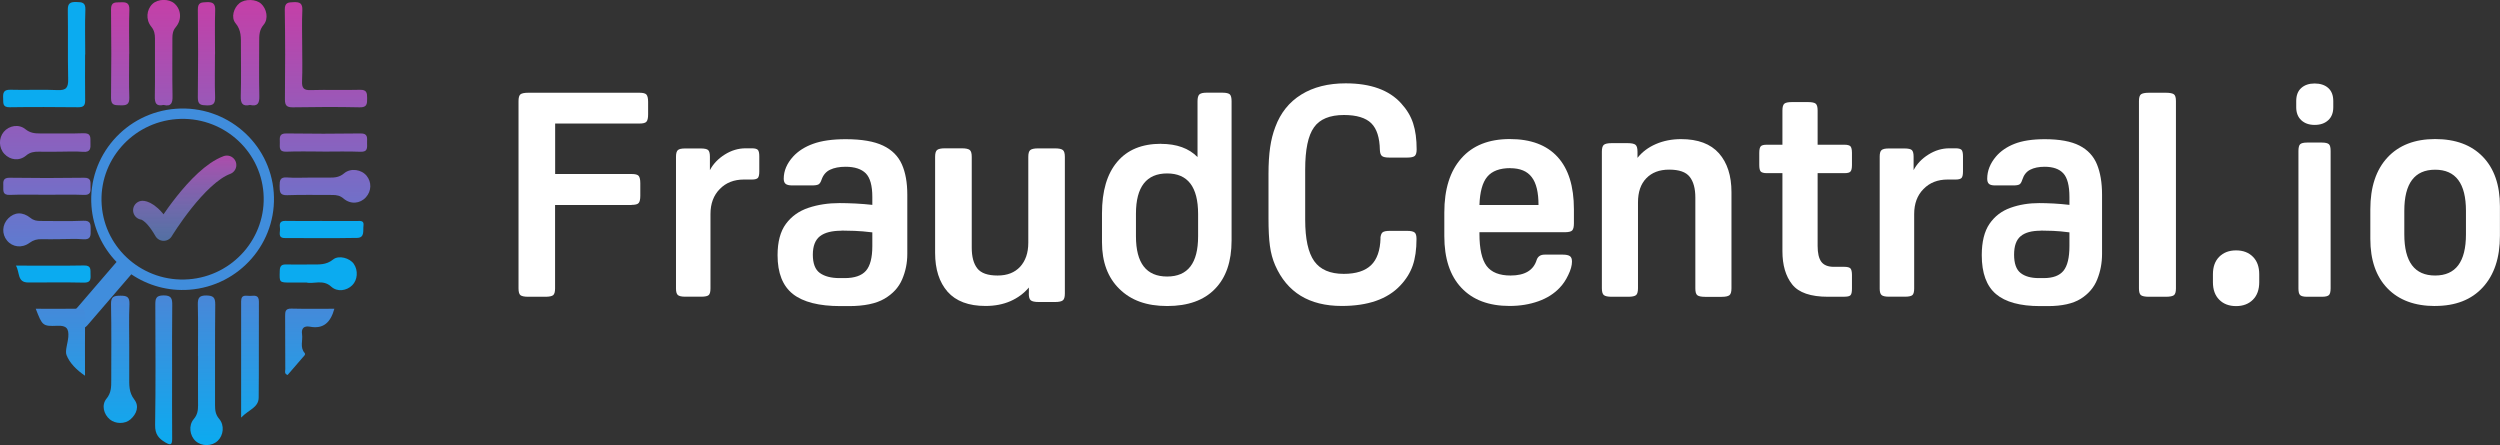 <svg width="264" height="47" viewBox="0 0 264 47" fill="none" xmlns="http://www.w3.org/2000/svg">
<rect x="0" y="0" width="264" height="47" fill="#333333" stroke="none"/>
<g clip-path="url(#clip0_248_653)">
<path d="M7.69 33.029L12.308 27.662C10.809 26.108 9.825 24.053 9.658 21.749C9.272 16.48 13.269 11.879 18.575 11.485C23.881 11.091 28.521 15.063 28.907 20.331C29.293 25.6 25.296 30.201 19.99 30.596C17.735 30.762 15.608 30.141 13.867 28.966L9.227 34.355C8.848 34.795 8.243 34.841 7.804 34.462C7.365 34.083 7.319 33.469 7.698 33.029H7.69ZM27.825 20.407C27.484 15.737 23.366 12.228 18.658 12.576C13.95 12.925 10.393 17.003 10.741 21.666C11.081 26.335 15.199 29.845 19.907 29.496C24.615 29.148 28.165 25.062 27.825 20.407Z" fill="#408DDC"/>
<path d="M31.912 4.92C31.912 6.133 31.95 7.353 31.897 8.566C31.866 9.286 32.056 9.544 32.813 9.514C34.538 9.461 36.272 9.529 37.998 9.483C38.724 9.461 38.77 9.802 38.77 10.37C38.77 10.954 38.77 11.356 37.975 11.333C35.628 11.28 33.274 11.295 30.928 11.333C30.292 11.341 30.088 11.151 30.088 10.499C30.118 7.346 30.126 4.192 30.073 1.046C30.058 0.258 30.428 0.25 31.019 0.227C31.662 0.205 31.957 0.349 31.927 1.084C31.866 2.365 31.912 3.646 31.912 4.927V4.92Z" fill="url(#paint0_linear_248_653)"/>
<path d="M8.985 5.769C8.985 7.376 8.97 8.983 8.992 10.59C9 11.144 8.818 11.325 8.266 11.325C5.851 11.303 3.436 11.288 1.029 11.325C0.227 11.341 0.363 10.855 0.333 10.37C0.303 9.809 0.371 9.461 1.098 9.476C2.763 9.529 4.428 9.43 6.086 9.514C7.032 9.559 7.213 9.21 7.198 8.346C7.145 5.92 7.198 3.487 7.16 1.061C7.145 0.318 7.441 0.197 8.076 0.212C8.667 0.227 9.045 0.25 9.015 1.031C8.954 2.6 9 4.177 9 5.754H8.992L8.985 5.769Z" fill="url(#paint1_linear_248_653)"/>
<path d="M20.906 37.6C20.906 35.796 20.936 33.992 20.891 32.187C20.876 31.498 21.005 31.194 21.792 31.202C22.518 31.217 22.738 31.407 22.73 32.15C22.693 35.697 22.715 39.237 22.708 42.785C22.708 43.316 22.753 43.771 23.139 44.225C23.73 44.908 23.601 45.977 22.988 46.553C22.36 47.144 21.3 47.152 20.657 46.575C20.036 46.014 19.884 44.931 20.46 44.256C20.846 43.801 20.914 43.354 20.914 42.823C20.899 41.08 20.914 39.343 20.914 37.608L20.906 37.6Z" fill="url(#paint2_linear_248_653)"/>
<path d="M13.647 36.546C13.647 37.63 13.647 38.707 13.647 39.791C13.647 40.625 13.587 41.421 14.185 42.194C14.722 42.891 14.442 43.71 13.768 44.294C13.193 44.794 12.194 44.779 11.604 44.294C10.945 43.748 10.695 42.77 11.248 42.095C11.748 41.489 11.748 40.86 11.748 40.177C11.748 37.494 11.778 34.803 11.725 32.119C11.71 31.308 12.043 31.232 12.701 31.225C13.382 31.217 13.7 31.338 13.67 32.127C13.602 33.597 13.647 35.076 13.647 36.546Z" fill="url(#paint3_linear_248_653)"/>
<path d="M18.174 39.131C18.174 41.527 18.159 43.922 18.181 46.31C18.181 46.917 18.075 47.076 17.485 46.735C16.751 46.31 16.365 45.848 16.38 44.893C16.448 40.663 16.418 36.433 16.402 32.203C16.402 31.558 16.44 31.202 17.265 31.194C18.121 31.187 18.197 31.551 18.189 32.24C18.159 34.537 18.174 36.834 18.174 39.124V39.131Z" fill="url(#paint4_linear_248_653)"/>
<path d="M26.401 11.083C25.599 11.265 25.402 10.909 25.425 10.143C25.478 8.377 25.44 6.603 25.44 4.836C25.44 3.995 25.501 3.199 24.872 2.449C24.373 1.85 24.676 0.826 25.289 0.334C25.872 -0.129 27.022 -0.106 27.567 0.387C28.165 0.925 28.377 1.979 27.84 2.615C27.378 3.161 27.37 3.722 27.37 4.344C27.37 6.277 27.34 8.21 27.386 10.143C27.408 10.924 27.189 11.265 26.401 11.083Z" fill="url(#paint5_linear_248_653)"/>
<path d="M25.463 44.097C25.463 39.813 25.471 35.819 25.463 31.824C25.463 31.028 26.015 31.263 26.417 31.247C26.848 31.232 27.348 31.096 27.34 31.861C27.317 35.242 27.355 38.623 27.317 41.997C27.302 43.05 26.235 43.278 25.463 44.097Z" fill="url(#paint6_linear_248_653)"/>
<path d="M17.265 11.083C16.478 11.257 16.334 10.863 16.35 10.166C16.387 8.134 16.35 6.102 16.365 4.071C16.365 3.601 16.297 3.207 15.971 2.812C15.366 2.07 15.472 1.008 16.107 0.409C16.69 -0.136 17.848 -0.152 18.439 0.387C19.128 1.016 19.226 2.07 18.567 2.858C18.257 3.229 18.204 3.593 18.204 4.025C18.204 6.057 18.181 8.089 18.219 10.12C18.234 10.848 18.106 11.288 17.273 11.083H17.265Z" fill="url(#paint7_linear_248_653)"/>
<path d="M6.245 16.018C5.526 16.018 4.814 16.033 4.095 16.018C3.595 16.01 3.179 16.071 2.755 16.427C2.036 17.034 1.075 16.912 0.462 16.253C-0.136 15.616 -0.159 14.585 0.401 13.918C0.961 13.259 1.983 13.069 2.687 13.645C3.172 14.039 3.656 14.092 4.216 14.092C5.745 14.077 7.274 14.13 8.803 14.07C9.658 14.039 9.537 14.547 9.552 15.07C9.575 15.639 9.583 16.101 8.765 16.033C7.925 15.965 7.077 16.018 6.229 16.018H6.245Z" fill="url(#paint8_linear_248_653)"/>
<path d="M13.64 5.67C13.64 7.209 13.602 8.756 13.655 10.294C13.685 11.06 13.322 11.144 12.716 11.121C12.171 11.098 11.717 11.181 11.725 10.348C11.763 7.232 11.763 4.116 11.725 1.008C11.71 0.167 12.187 0.265 12.716 0.243C13.314 0.212 13.693 0.28 13.662 1.061C13.602 2.6 13.647 4.139 13.647 5.685L13.64 5.67Z" fill="url(#paint9_linear_248_653)"/>
<path d="M6.328 25.259C5.677 25.259 5.026 25.274 4.375 25.259C3.906 25.244 3.52 25.35 3.119 25.645C2.309 26.237 1.317 26.1 0.742 25.403C0.174 24.713 0.22 23.727 0.855 23.076C1.521 22.393 2.384 22.34 3.224 23.015C3.573 23.295 3.906 23.333 4.299 23.333C5.798 23.333 7.304 23.379 8.803 23.311C9.636 23.273 9.568 23.75 9.575 24.296C9.583 24.864 9.605 25.334 8.788 25.266C7.978 25.198 7.16 25.251 6.343 25.251L6.328 25.259Z" fill="url(#paint10_linear_248_653)"/>
<path d="M32.752 18.755C33.441 18.755 34.122 18.747 34.811 18.755C35.371 18.762 35.863 18.709 36.34 18.3C37.044 17.708 38.179 17.898 38.717 18.565C39.262 19.24 39.231 20.172 38.648 20.824C38.028 21.514 37.036 21.612 36.279 20.968C35.916 20.657 35.56 20.589 35.121 20.589C33.524 20.597 31.919 20.551 30.322 20.612C29.512 20.642 29.535 20.21 29.528 19.634C29.528 19.073 29.566 18.686 30.292 18.739C31.102 18.8 31.927 18.755 32.737 18.755H32.752Z" fill="url(#paint11_linear_248_653)"/>
<path d="M22.7 5.723C22.7 7.232 22.662 8.74 22.715 10.249C22.738 10.954 22.503 11.151 21.83 11.128C21.224 11.113 20.884 11.068 20.891 10.302C20.929 7.217 20.929 4.131 20.891 1.046C20.876 0.258 21.239 0.25 21.83 0.227C22.496 0.205 22.746 0.387 22.723 1.092C22.67 2.63 22.708 4.177 22.708 5.716L22.7 5.723Z" fill="url(#paint12_linear_248_653)"/>
<path d="M32.336 29.837H30.716C29.475 29.837 29.505 29.837 29.543 28.587C29.558 28.056 29.755 27.912 30.239 27.927C31.117 27.95 32.003 27.935 32.881 27.927C33.683 27.927 34.448 27.995 35.174 27.404C35.787 26.911 36.946 27.26 37.362 27.866C37.839 28.556 37.763 29.564 37.195 30.125C36.597 30.717 35.613 30.853 34.977 30.27C34.107 29.466 33.1 30.027 32.336 29.83V29.837Z" fill="url(#paint13_linear_248_653)"/>
<path d="M34.054 16.003C32.782 16.003 31.503 15.965 30.239 16.018C29.429 16.048 29.55 15.54 29.55 15.055C29.55 14.562 29.437 14.077 30.239 14.092C32.85 14.13 35.462 14.13 38.073 14.092C38.876 14.077 38.762 14.57 38.762 15.063C38.762 15.556 38.876 16.056 38.073 16.026C36.733 15.972 35.401 16.01 34.062 16.01L34.054 16.003Z" fill="url(#paint14_linear_248_653)"/>
<path d="M35.31 32.604C34.909 34.045 34.168 34.765 32.729 34.499C32.109 34.386 31.798 34.659 31.897 35.311C31.995 35.963 31.647 36.668 32.169 37.274C32.313 37.441 32.071 37.623 31.95 37.767C31.427 38.388 30.89 39.002 30.368 39.601C29.989 39.457 30.126 39.192 30.126 38.995C30.11 37.13 30.126 35.258 30.11 33.393C30.11 32.923 30.118 32.574 30.761 32.589C32.252 32.627 33.751 32.604 35.303 32.604H35.31Z" fill="url(#paint15_linear_248_653)"/>
<path d="M3.777 32.604C5.329 32.604 6.797 32.627 8.258 32.597C8.811 32.582 8.992 32.771 8.985 33.325C8.962 35.386 8.977 37.456 8.977 39.677C8.076 39.063 7.35 38.335 7.024 37.494C6.85 37.047 7.16 36.236 7.213 35.584C7.282 34.704 7.024 34.363 6.086 34.401C4.496 34.469 4.473 34.401 3.777 32.612V32.604Z" fill="url(#paint16_linear_248_653)"/>
<path d="M4.95 20.566C3.648 20.566 2.339 20.528 1.037 20.581C0.227 20.612 0.363 20.111 0.348 19.626C0.325 19.126 0.333 18.755 1.037 18.77C3.648 18.808 6.26 18.808 8.871 18.77C9.681 18.755 9.545 19.247 9.56 19.725C9.583 20.225 9.575 20.612 8.871 20.581C7.569 20.528 6.26 20.566 4.958 20.566H4.95Z" fill="url(#paint17_linear_248_653)"/>
<path d="M34.031 23.341C35.242 23.341 36.446 23.341 37.657 23.341C37.99 23.341 38.467 23.227 38.384 23.826C38.316 24.326 38.543 25.107 37.718 25.122C35.174 25.168 32.623 25.145 30.08 25.137C29.293 25.137 29.611 24.508 29.566 24.114C29.52 23.727 29.482 23.318 30.11 23.326C31.412 23.356 32.722 23.333 34.031 23.333V23.341Z" fill="url(#paint18_linear_248_653)"/>
<path d="M1.68 28.048C4.231 28.048 6.555 28.079 8.871 28.033C9.681 28.018 9.537 28.518 9.56 28.996C9.59 29.519 9.545 29.86 8.856 29.845C6.896 29.799 4.935 29.837 2.975 29.83C1.794 29.83 2.112 28.761 1.68 28.048Z" fill="url(#paint19_linear_248_653)"/>
<path d="M15.055 22.204C15.055 22.204 16.009 22.204 17.281 24.432C17.281 24.432 20.815 18.595 23.957 17.428" stroke="url(#paint20_linear_248_653)" stroke-width="2" stroke-linecap="round" stroke-linejoin="round"/>
<path d="M66.693 21.65H58.616V30.459C58.616 30.823 58.548 31.058 58.412 31.172C58.276 31.278 58.003 31.338 57.609 31.338H55.77C55.369 31.338 55.096 31.278 54.96 31.172C54.824 31.066 54.756 30.823 54.756 30.459V10.674C54.756 10.31 54.824 10.075 54.96 9.961C55.096 9.855 55.369 9.794 55.77 9.794H67.525C67.904 9.794 68.153 9.855 68.267 9.991C68.38 10.128 68.441 10.378 68.441 10.757V12.084C68.441 12.463 68.38 12.728 68.267 12.849C68.153 12.986 67.904 13.046 67.525 13.046H58.624V18.375H66.7C67.079 18.375 67.328 18.436 67.442 18.573C67.555 18.709 67.616 18.959 67.616 19.346V20.672C67.616 21.051 67.555 21.317 67.442 21.438C67.328 21.575 67.079 21.635 66.7 21.635L66.693 21.65Z" fill="white"/>
<path d="M74.966 16.533V17.966C75.314 17.307 75.836 16.761 76.533 16.321C77.229 15.882 77.963 15.662 78.743 15.662H79.416C79.719 15.662 79.924 15.722 80.03 15.828C80.128 15.934 80.181 16.162 80.181 16.503V18.118C80.181 18.451 80.128 18.686 80.03 18.792C79.924 18.899 79.727 18.959 79.416 18.959H78.554C77.509 18.959 76.661 19.293 76.01 19.96C75.352 20.627 75.026 21.506 75.026 22.605V30.474C75.026 30.808 74.966 31.043 74.845 31.157C74.724 31.27 74.459 31.331 74.05 31.331H72.362C71.976 31.331 71.711 31.27 71.582 31.157C71.446 31.035 71.385 30.808 71.385 30.474V16.533C71.385 16.2 71.454 15.965 71.582 15.851C71.719 15.73 71.976 15.677 72.362 15.677H73.989C74.398 15.677 74.663 15.737 74.784 15.851C74.905 15.972 74.966 16.2 74.966 16.533Z" fill="white"/>
<path d="M88.659 21.446C89.15 21.446 89.711 21.461 90.339 21.491C90.967 21.521 91.565 21.575 92.118 21.635V20.801C92.118 19.596 91.883 18.77 91.429 18.307C90.967 17.845 90.256 17.61 89.294 17.61C88.636 17.61 88.091 17.716 87.659 17.921C87.228 18.125 86.933 18.474 86.759 18.967C86.675 19.224 86.569 19.391 86.441 19.467C86.312 19.543 86.077 19.581 85.737 19.581H83.655C83.315 19.581 83.08 19.52 82.951 19.406C82.823 19.293 82.762 19.111 82.762 18.876C82.762 18.042 83.095 17.261 83.754 16.533C84.284 15.957 84.987 15.502 85.873 15.184C86.751 14.866 87.894 14.699 89.302 14.699C90.99 14.699 92.307 14.926 93.246 15.373C94.192 15.821 94.85 16.488 95.236 17.352C95.622 18.216 95.811 19.285 95.811 20.551V26.82C95.811 27.768 95.63 28.655 95.266 29.504C94.903 30.353 94.275 31.035 93.389 31.551C92.504 32.066 91.255 32.324 89.65 32.324H88.749C86.486 32.324 84.813 31.899 83.731 31.05C82.656 30.201 82.111 28.837 82.111 26.949C82.111 25.539 82.406 24.432 82.997 23.636C83.587 22.84 84.374 22.279 85.374 21.946C86.365 21.612 87.463 21.446 88.659 21.446ZM88.855 24.364C87.849 24.364 87.099 24.554 86.592 24.94C86.093 25.327 85.835 25.979 85.835 26.896C85.835 27.813 86.077 28.465 86.569 28.822C87.061 29.178 87.758 29.367 88.651 29.367H89.196C90.24 29.367 90.99 29.11 91.444 28.594C91.891 28.079 92.118 27.215 92.118 25.986V24.538C91.414 24.455 90.785 24.395 90.256 24.379C89.726 24.364 89.249 24.349 88.848 24.349L88.855 24.364Z" fill="white"/>
<path d="M108.649 30.982V30.36C108.127 30.982 107.476 31.46 106.704 31.801C105.924 32.142 105.046 32.309 104.077 32.309C102.283 32.309 100.951 31.808 100.065 30.808C99.187 29.807 98.748 28.435 98.748 26.707V16.564C98.748 16.192 98.816 15.95 98.96 15.836C99.104 15.722 99.377 15.662 99.785 15.662H101.572C101.98 15.662 102.26 15.722 102.404 15.836C102.548 15.95 102.616 16.192 102.616 16.564V26.153C102.616 27.108 102.805 27.829 103.199 28.337C103.593 28.844 104.304 29.095 105.341 29.095C106.378 29.095 107.15 28.784 107.725 28.17C108.293 27.548 108.588 26.707 108.588 25.638V16.571C108.588 16.2 108.656 15.957 108.8 15.844C108.944 15.73 109.217 15.669 109.625 15.669H111.412C111.82 15.669 112.1 15.73 112.237 15.844C112.381 15.957 112.449 16.2 112.449 16.571V30.99C112.449 31.361 112.381 31.604 112.237 31.717C112.093 31.831 111.82 31.892 111.412 31.892H109.686C109.277 31.892 108.997 31.831 108.853 31.717C108.709 31.604 108.641 31.361 108.641 30.99L108.649 30.982Z" fill="white"/>
<path d="M122.591 15.192C124.264 15.192 125.551 15.662 126.459 16.587V10.689C126.459 10.34 126.52 10.097 126.656 9.969C126.792 9.847 127.042 9.787 127.421 9.787H129.086C129.487 9.787 129.752 9.855 129.873 9.969C129.994 10.09 130.055 10.332 130.055 10.689V25.395C130.055 27.609 129.472 29.314 128.299 30.512C127.133 31.717 125.445 32.316 123.258 32.316C121.07 32.316 119.435 31.717 118.209 30.512C116.983 29.314 116.37 27.669 116.37 25.577V22.537C116.37 20.18 116.899 18.368 117.974 17.094C119.041 15.821 120.586 15.184 122.599 15.184L122.591 15.192ZM119.957 22.568V24.956C119.957 27.791 121.055 29.201 123.25 29.201C125.445 29.201 126.52 27.783 126.52 24.956V22.598C126.52 19.74 125.43 18.315 123.25 18.315C121.07 18.315 119.957 19.732 119.957 22.56V22.568Z" fill="white"/>
<path d="M145.768 25.175C145.791 24.864 145.867 24.652 145.996 24.539C146.132 24.432 146.382 24.379 146.752 24.379H148.599C148.985 24.379 149.25 24.44 149.387 24.554C149.523 24.667 149.583 24.895 149.583 25.236C149.583 26.35 149.447 27.29 149.182 28.048C148.917 28.806 148.478 29.512 147.858 30.163C146.503 31.596 144.444 32.309 141.689 32.309C138.252 32.309 135.913 30.876 134.657 28.011C134.392 27.404 134.203 26.722 134.104 25.971C133.998 25.221 133.953 24.243 133.953 23.015V18.398C133.953 17.284 134.013 16.336 134.127 15.556C134.24 14.775 134.422 14.062 134.672 13.41C135.224 11.917 136.14 10.772 137.42 9.984C138.691 9.195 140.258 8.801 142.105 8.801C144.739 8.801 146.692 9.506 147.964 10.916C148.561 11.568 148.985 12.273 149.228 13.031C149.477 13.789 149.598 14.707 149.598 15.783C149.598 16.124 149.53 16.344 149.402 16.465C149.265 16.579 149.008 16.64 148.614 16.64H146.699C146.329 16.64 146.079 16.587 145.943 16.48C145.806 16.374 145.731 16.169 145.715 15.844C145.693 14.54 145.39 13.592 144.807 13.016C144.224 12.44 143.255 12.144 141.923 12.144C140.425 12.144 139.357 12.584 138.752 13.456C138.131 14.327 137.828 15.806 137.828 17.898V23.204C137.828 25.228 138.146 26.684 138.782 27.578C139.418 28.473 140.462 28.92 141.901 28.92C143.195 28.92 144.156 28.609 144.784 28.003C145.413 27.396 145.746 26.449 145.784 25.16L145.768 25.145V25.175Z" fill="white"/>
<path d="M165.229 24.523H156.229V24.683C156.229 26.282 156.486 27.412 156.986 28.086C157.493 28.761 158.341 29.095 159.514 29.095C161.028 29.095 161.944 28.541 162.277 27.434C162.406 27.078 162.678 26.889 163.11 26.889H165.032C165.38 26.889 165.63 26.942 165.782 27.048C165.933 27.154 166.001 27.343 166.001 27.624C166.001 28.026 165.872 28.503 165.607 29.041C165.35 29.587 165.047 30.035 164.692 30.398C164.109 31.012 163.367 31.49 162.443 31.816C161.528 32.142 160.513 32.309 159.416 32.309C157.221 32.309 155.525 31.672 154.322 30.391C153.118 29.117 152.52 27.29 152.52 24.933V22.446C152.52 19.975 153.118 18.065 154.322 16.715C155.518 15.358 157.228 14.684 159.438 14.684C161.649 14.684 163.329 15.313 164.48 16.571C165.63 17.83 166.205 19.672 166.205 22.098V23.599C166.205 23.955 166.145 24.205 166.024 24.334C165.903 24.463 165.63 24.523 165.214 24.523H165.229ZM159.491 17.754C158.379 17.754 157.561 18.057 157.054 18.664C156.547 19.27 156.275 20.271 156.229 21.65H162.466C162.466 20.309 162.232 19.323 161.747 18.701C161.27 18.072 160.513 17.762 159.484 17.762L159.491 17.754Z" fill="white"/>
<path d="M177.514 14.691C179.308 14.691 180.64 15.192 181.526 16.192C182.404 17.193 182.843 18.557 182.843 20.293V30.444C182.843 30.815 182.774 31.058 182.631 31.172C182.487 31.285 182.222 31.346 181.813 31.346H180.05C179.648 31.346 179.368 31.285 179.232 31.172C179.088 31.058 179.028 30.815 179.028 30.444V20.854C179.028 19.907 178.831 19.179 178.43 18.671C178.036 18.163 177.309 17.913 176.265 17.913C175.22 17.913 174.433 18.224 173.85 18.823C173.26 19.429 172.972 20.278 172.972 21.377V30.436C172.972 30.808 172.904 31.05 172.768 31.164C172.624 31.278 172.359 31.338 171.95 31.338H170.187C169.786 31.338 169.506 31.278 169.369 31.164C169.226 31.05 169.157 30.808 169.157 30.436V16.018C169.157 15.646 169.226 15.404 169.369 15.29C169.513 15.177 169.778 15.116 170.187 15.116H171.89C172.291 15.116 172.571 15.177 172.707 15.29C172.851 15.404 172.919 15.646 172.919 16.018V16.67C173.411 16.048 174.055 15.563 174.857 15.214C175.659 14.866 176.553 14.691 177.529 14.691H177.514Z" fill="white"/>
<path d="M194.787 31.338H193.038C191.207 31.338 189.943 30.906 189.254 30.035C188.565 29.17 188.224 27.995 188.224 26.525V18.285H186.567C186.256 18.285 186.044 18.224 185.938 18.118C185.832 18.004 185.779 17.777 185.779 17.428V16.139C185.779 15.79 185.832 15.563 185.938 15.449C186.037 15.336 186.249 15.283 186.567 15.283H188.224V11.667C188.224 11.295 188.292 11.06 188.429 10.947C188.565 10.833 188.83 10.78 189.223 10.78H190.942C191.335 10.78 191.608 10.84 191.736 10.947C191.873 11.06 191.941 11.295 191.941 11.667V15.283H194.779C195.09 15.283 195.302 15.343 195.408 15.449C195.506 15.563 195.567 15.79 195.567 16.139V17.428C195.567 17.777 195.514 18.004 195.408 18.118C195.309 18.232 195.097 18.285 194.779 18.285H191.941V25.971C191.941 26.729 192.07 27.283 192.327 27.639C192.592 27.995 193.031 28.177 193.659 28.177H194.779C195.09 28.177 195.302 28.238 195.408 28.344C195.506 28.458 195.567 28.685 195.567 29.034V30.474C195.567 30.823 195.521 31.05 195.423 31.164C195.324 31.278 195.112 31.331 194.787 31.331H194.794L194.787 31.338Z" fill="white"/>
<path d="M202.076 16.533V17.966C202.424 17.307 202.939 16.761 203.643 16.321C204.339 15.882 205.073 15.662 205.853 15.662H206.527C206.83 15.662 207.034 15.722 207.14 15.828C207.238 15.934 207.291 16.162 207.291 16.503V18.118C207.291 18.451 207.238 18.686 207.14 18.792C207.034 18.899 206.837 18.959 206.527 18.959H205.664C204.619 18.959 203.772 19.293 203.121 19.96C202.462 20.627 202.137 21.506 202.137 22.605V30.474C202.137 30.808 202.076 31.043 201.955 31.157C201.834 31.27 201.569 31.331 201.16 31.331H199.472C199.086 31.331 198.821 31.27 198.693 31.157C198.556 31.035 198.496 30.808 198.496 30.474V16.533C198.496 16.2 198.556 15.965 198.693 15.851C198.829 15.73 199.086 15.677 199.472 15.677H201.1C201.508 15.677 201.773 15.737 201.894 15.851C202.016 15.972 202.076 16.2 202.076 16.533Z" fill="white"/>
<path d="M215.307 21.446C215.761 21.446 216.284 21.461 216.874 21.491C217.457 21.521 218.009 21.575 218.532 21.635V20.801C218.532 19.596 218.312 18.77 217.888 18.307C217.464 17.845 216.806 17.61 215.913 17.61C215.3 17.61 214.792 17.716 214.391 17.921C213.99 18.125 213.718 18.474 213.559 18.967C213.475 19.224 213.385 19.391 213.263 19.467C213.142 19.543 212.93 19.581 212.612 19.581H210.675C210.357 19.581 210.137 19.52 210.024 19.406C209.903 19.293 209.85 19.111 209.85 18.876C209.85 18.042 210.16 17.261 210.773 16.533C211.265 15.957 211.924 15.502 212.741 15.184C213.551 14.866 214.618 14.699 215.928 14.699C217.495 14.699 218.713 14.926 219.591 15.373C220.469 15.821 221.082 16.488 221.438 17.352C221.794 18.216 221.976 19.285 221.976 20.551V26.82C221.976 27.768 221.809 28.655 221.468 29.504C221.135 30.353 220.545 31.035 219.728 31.551C218.902 32.066 217.744 32.324 216.261 32.324H215.428C213.324 32.324 211.772 31.899 210.773 31.05C209.774 30.201 209.274 28.837 209.274 26.949C209.274 25.539 209.547 24.432 210.092 23.636C210.637 22.84 211.371 22.279 212.302 21.946C213.226 21.612 214.24 21.446 215.36 21.446H215.345H215.307ZM215.481 24.364C214.55 24.364 213.846 24.554 213.385 24.94C212.915 25.327 212.688 25.979 212.688 26.896C212.688 27.813 212.915 28.465 213.369 28.822C213.824 29.186 214.474 29.367 215.307 29.367H215.814C216.791 29.367 217.479 29.11 217.903 28.594C218.32 28.079 218.532 27.215 218.532 25.986V24.538C217.881 24.455 217.298 24.395 216.806 24.379C216.314 24.364 215.875 24.349 215.496 24.349L215.481 24.364Z" fill="white"/>
<path d="M229.779 10.674V30.459C229.779 30.823 229.711 31.058 229.568 31.172C229.424 31.278 229.144 31.338 228.727 31.338H226.918C226.502 31.338 226.222 31.278 226.086 31.172C225.942 31.066 225.874 30.823 225.874 30.459V10.674C225.874 10.31 225.942 10.075 226.086 9.961C226.229 9.855 226.51 9.794 226.918 9.794H228.727C229.144 9.794 229.424 9.855 229.568 9.961C229.711 10.067 229.779 10.31 229.779 10.674Z" fill="white"/>
<path d="M236.13 26.441C236.872 26.441 237.47 26.669 237.909 27.116C238.355 27.563 238.575 28.177 238.575 28.966V29.799C238.575 30.588 238.355 31.202 237.909 31.649C237.462 32.096 236.872 32.324 236.13 32.324C235.388 32.324 234.79 32.096 234.351 31.649C233.905 31.202 233.685 30.588 233.685 29.799V28.966C233.685 28.177 233.905 27.563 234.351 27.116C234.798 26.669 235.388 26.441 236.13 26.441Z" fill="white"/>
<path d="M244.426 13.19C243.836 13.19 243.366 13.024 243.01 12.69C242.655 12.357 242.481 11.902 242.481 11.325V10.674C242.481 10.075 242.655 9.612 243.01 9.294C243.366 8.975 243.836 8.816 244.426 8.816C245.016 8.816 245.516 8.975 245.864 9.294C246.22 9.612 246.394 10.075 246.394 10.674V11.325C246.394 11.909 246.22 12.364 245.864 12.69C245.508 13.024 245.031 13.19 244.426 13.19ZM246.114 15.957V30.436C246.114 30.808 246.053 31.05 245.932 31.164C245.804 31.278 245.569 31.338 245.198 31.338H243.624C243.26 31.338 243.018 31.278 242.897 31.164C242.768 31.05 242.715 30.808 242.715 30.436V15.957C242.715 15.586 242.776 15.343 242.897 15.229C243.026 15.116 243.26 15.055 243.624 15.055H245.198C245.561 15.055 245.804 15.116 245.932 15.229C246.061 15.343 246.114 15.586 246.114 15.957Z" fill="white"/>
<path d="M257.15 32.316C255 32.316 253.32 31.695 252.116 30.451C250.913 29.208 250.307 27.465 250.307 25.228V22.098C250.307 19.755 250.913 17.928 252.116 16.632C253.32 15.336 255 14.684 257.15 14.684C259.3 14.684 260.98 15.305 262.183 16.549C263.387 17.792 263.992 19.535 263.992 21.772V24.902C263.992 27.23 263.387 29.034 262.183 30.345C260.98 31.657 259.3 32.309 257.15 32.309V32.316ZM257.15 29.095C259.322 29.095 260.405 27.647 260.405 24.751V22.264C260.405 19.369 259.322 17.921 257.15 17.921C254.977 17.921 253.895 19.369 253.895 22.264V24.751C253.895 27.647 254.977 29.095 257.15 29.095Z" fill="white"/>
</g>
<defs>
<linearGradient id="paint0_linear_248_653" x1="34.425" y1="6.69663e-06" x2="34.425" y2="47" gradientUnits="userSpaceOnUse">
<stop stop-color="#C53FA7"/>
<stop offset="1" stop-color="#0BABF0"/>
</linearGradient>
<linearGradient id="paint1_linear_248_653" x1="4.67" y1="137.975" x2="4.67" y2="47" gradientUnits="userSpaceOnUse">
<stop stop-color="#C53FA7"/>
<stop offset="1" stop-color="#0BABF0"/>
</linearGradient>
<linearGradient id="paint2_linear_248_653" x1="21.807" y1="2.24919e-06" x2="21.807" y2="47" gradientUnits="userSpaceOnUse">
<stop stop-color="#C53FA7"/>
<stop offset="1" stop-color="#0BABF0"/>
</linearGradient>
<linearGradient id="paint3_linear_248_653" x1="12.701" y1="-7.01053e-06" x2="12.701" y2="47" gradientUnits="userSpaceOnUse">
<stop stop-color="#C53FA7"/>
<stop offset="1" stop-color="#0BABF0"/>
</linearGradient>
<linearGradient id="paint4_linear_248_653" x1="17.281" y1="5.78438e-06" x2="17.281" y2="47" gradientUnits="userSpaceOnUse">
<stop stop-color="#C53FA7"/>
<stop offset="1" stop-color="#0BABF0"/>
</linearGradient>
<linearGradient id="paint5_linear_248_653" x1="26.386" y1="0.008" x2="26.386" y2="47.008" gradientUnits="userSpaceOnUse">
<stop stop-color="#C53FA7"/>
<stop offset="1" stop-color="#0BABF0"/>
</linearGradient>
<linearGradient id="paint6_linear_248_653" x1="26.401" y1="1.04132e-05" x2="26.401" y2="47" gradientUnits="userSpaceOnUse">
<stop stop-color="#C53FA7"/>
<stop offset="1" stop-color="#0BABF0"/>
</linearGradient>
<linearGradient id="paint7_linear_248_653" x1="17.288" y1="7.22512e-07" x2="17.288" y2="47" gradientUnits="userSpaceOnUse">
<stop stop-color="#C53FA7"/>
<stop offset="1" stop-color="#0BABF0"/>
</linearGradient>
<linearGradient id="paint8_linear_248_653" x1="4.784" y1="5.16235e-06" x2="4.784" y2="47" gradientUnits="userSpaceOnUse">
<stop stop-color="#C53FA7"/>
<stop offset="1" stop-color="#0BABF0"/>
</linearGradient>
<linearGradient id="paint9_linear_248_653" x1="12.694" y1="6.81111e-06" x2="12.694" y2="47" gradientUnits="userSpaceOnUse">
<stop stop-color="#C53FA7"/>
<stop offset="1" stop-color="#0BABF0"/>
</linearGradient>
<linearGradient id="paint10_linear_248_653" x1="4.95" y1="-8.24551e-07" x2="4.95" y2="47" gradientUnits="userSpaceOnUse">
<stop stop-color="#C53FA7"/>
<stop offset="1" stop-color="#0BABF0"/>
</linearGradient>
<linearGradient id="paint11_linear_248_653" x1="34.327" y1="1.62012e-06" x2="34.327" y2="47" gradientUnits="userSpaceOnUse">
<stop stop-color="#C53FA7"/>
<stop offset="1" stop-color="#0BABF0"/>
</linearGradient>
<linearGradient id="paint12_linear_248_653" x1="21.807" y1="-4.83932e-06" x2="21.807" y2="47" gradientUnits="userSpaceOnUse">
<stop stop-color="#C53FA7"/>
<stop offset="1" stop-color="#0BABF0"/>
</linearGradient>
<linearGradient id="paint13_linear_248_653" x1="33.607" y1="137.975" x2="33.607" y2="47" gradientUnits="userSpaceOnUse">
<stop stop-color="#C53FA7"/>
<stop offset="1" stop-color="#0BABF0"/>
</linearGradient>
<linearGradient id="paint14_linear_248_653" x1="34.152" y1="3.87087e-06" x2="34.152" y2="47" gradientUnits="userSpaceOnUse">
<stop stop-color="#C53FA7"/>
<stop offset="1" stop-color="#0BABF0"/>
</linearGradient>
<linearGradient id="paint15_linear_248_653" x1="32.707" y1="-8.51076e-07" x2="32.707" y2="47" gradientUnits="userSpaceOnUse">
<stop stop-color="#C53FA7"/>
<stop offset="1" stop-color="#0BABF0"/>
</linearGradient>
<linearGradient id="paint16_linear_248_653" x1="6.381" y1="6.99976e-06" x2="6.381" y2="47" gradientUnits="userSpaceOnUse">
<stop stop-color="#C53FA7"/>
<stop offset="1" stop-color="#0BABF0"/>
</linearGradient>
<linearGradient id="paint17_linear_248_653" x1="4.95" y1="-4.59115e-07" x2="4.95" y2="47" gradientUnits="userSpaceOnUse">
<stop stop-color="#C53FA7"/>
<stop offset="1" stop-color="#0BABF0"/>
</linearGradient>
<linearGradient id="paint18_linear_248_653" x1="33.963" y1="137.975" x2="33.963" y2="47" gradientUnits="userSpaceOnUse">
<stop stop-color="#C53FA7"/>
<stop offset="1" stop-color="#0BABF0"/>
</linearGradient>
<linearGradient id="paint19_linear_248_653" x1="5.616" y1="137.975" x2="5.616" y2="47" gradientUnits="userSpaceOnUse">
<stop stop-color="#C53FA7"/>
<stop offset="1" stop-color="#0BABF0"/>
</linearGradient>
<linearGradient id="paint20_linear_248_653" x1="19.506" y1="14.691" x2="19.506" y2="27.419" gradientUnits="userSpaceOnUse">
<stop stop-color="#C53FA7"/>
<stop offset="1" stop-color="#59ACFF" stop-opacity="0.51"/>
</linearGradient>
<clipPath id="clip0_248_653">
<rect width="264" height="47" fill="white"/>
</clipPath>
</defs>
</svg>
